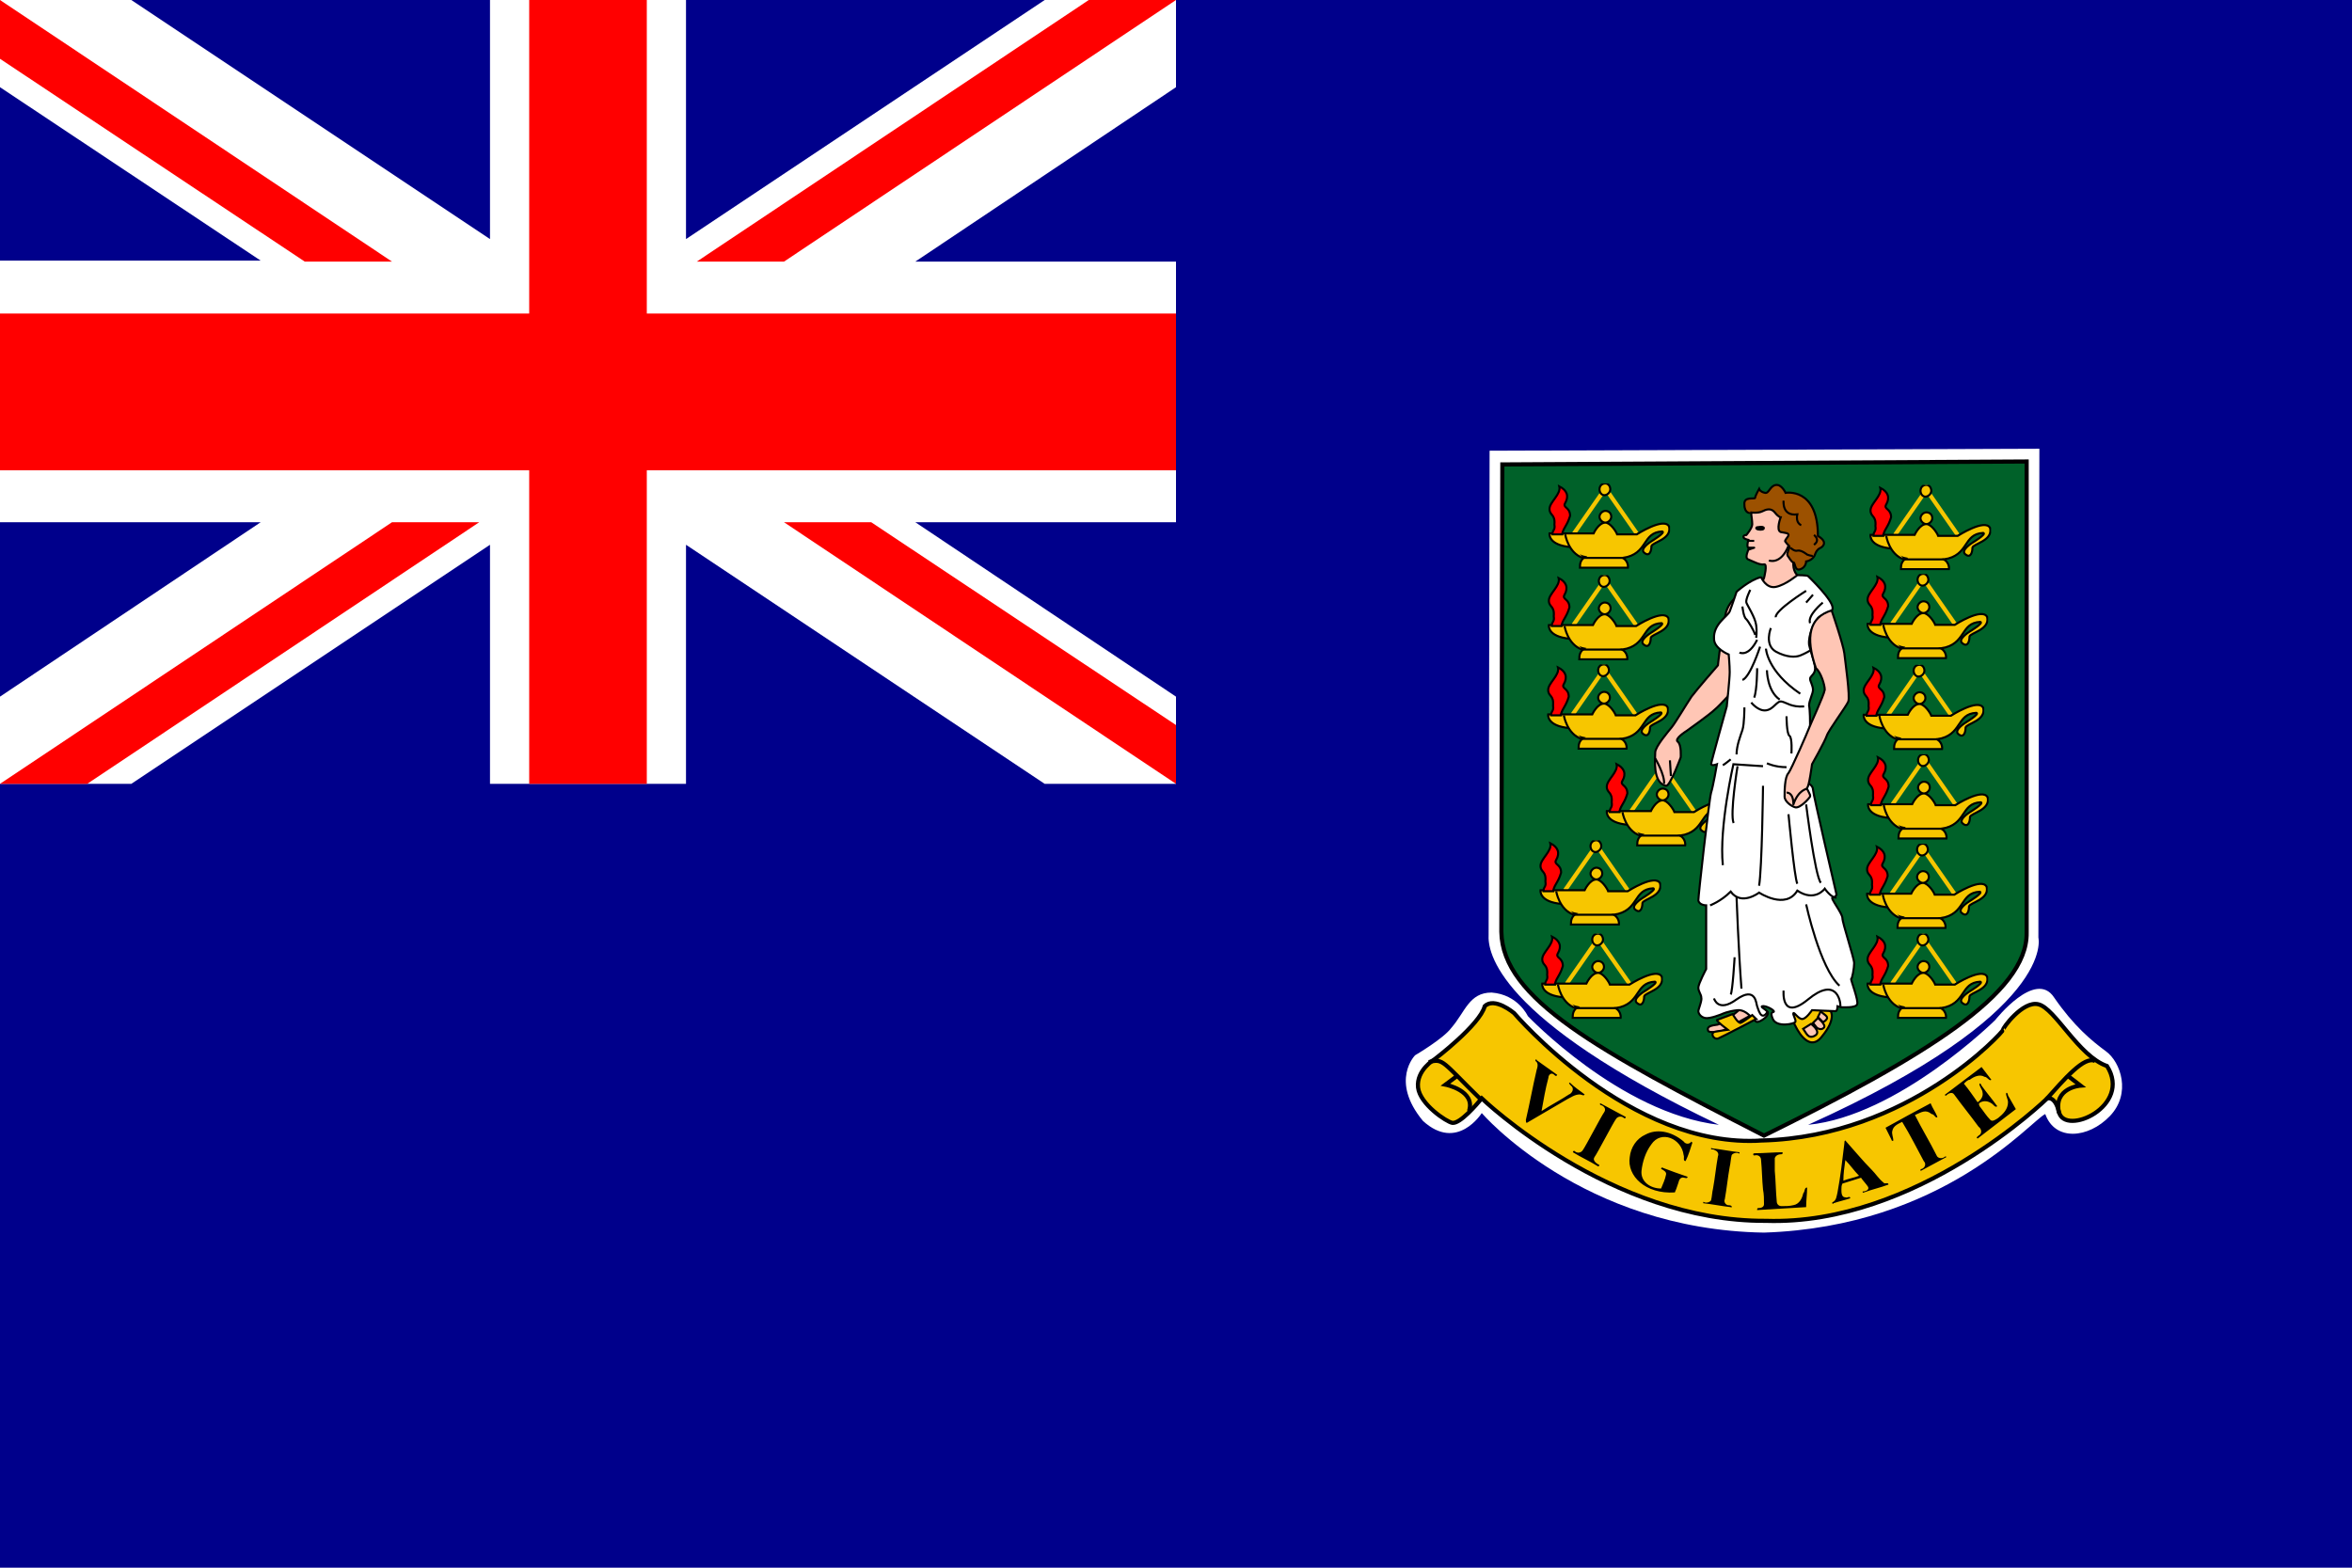 <svg xmlns="http://www.w3.org/2000/svg" xmlns:xlink="http://www.w3.org/1999/xlink"  viewBox="0 0 240 160"><symbol id="vg-a" viewBox="-6.3 -4.4 12.5 8.7"><path fill="none" stroke="#F7C600" stroke-width=".423" d="M-3.6-.8l3.2 4.6L2.8-.8"/><path fill="#F7C600" stroke="#000" stroke-width=".211" d="M-3-4.3h4.9s.1.6-.5 1c2.6.4 1.9 2.6 4 2.7.4-.1-1.1-1-1.1-1S3-2.4 3.6-2.8c.5-.4.7.2.7.7.1.4 2.1.7 1.8 2-.5 1-3.3-.8-3.3-.8h-2C.7-.6.1.3-.4.3-1.1.3-1.6-.8-1.6-.8h-4.5S-6.3-2-3.9-2.2c.5-.7.9-.9 1.4-1-.4-.3-.5-.6-.5-1.1zM.2.9C.2.6-.1.3-.4.3s-.6.3-.6.6.3.6.6.6.6-.2.6-.6zM.1 3.7c0-.3-.3-.6-.6-.6s-.5.3-.5.6.2.6.6.6c.3 0 .5-.3.5-.6z"/><path fill="#F7C600" stroke="#000" stroke-width=".211" d="M-2.7-3.3h4.1M-4.5-.9s.3-1.9 1.8-2.4"/><path fill="#F00" stroke="#000" stroke-width=".211" d="M-4.8-.8c.2.7.5.8.8 1.8 0 .9-.8.8-.5 1.3.4.7.2 1.3-.6 1.7.2-.8-1-1.6-1-2.3 0-.7.6-.5.5-1.6.1-.6-.2-.5-.2-1h1z"/></symbol><path fill="#00008B" d="M0 0h240v160H0V0z"/><path fill="#FFF" d="M152 46l56.1-.2-.1 49.9s2 7.6-23.5 19.1c9.2-.9 19.1-10.7 19.1-10.7s4.1-5.2 6-2.3c2 2.9 3.8 4.4 5.3 5.5 1.5 1.1 2.6 4.3.4 6.6s-5.6 2.6-6.6-.2c-1.5.7-10.4 11.5-28.7 12.1-18.6-.3-28.8-12.2-28.8-12.2s-2.5 4-6 .8c-3.4-4.1-.8-6.7-.8-6.7s2.9-1.7 3.7-2.8c1.4-1.6 1.8-3.6 4.1-3.6 2.7.2 3.7 2.4 3.7 2.4s9.4 9.9 19.5 11.1c-22.8-10.9-23.6-17.7-23.5-19.4L152 46z"/><path fill="#006129" stroke="#000" stroke-width=".423" d="M153.3 47.4l53.5-.3v48.1c.1 6.2-10.4 12.6-26.8 20.7-17-8.7-26.7-14-26.8-20.8l.1-47.7z"/><use xlink:href="#vg-a" width="12.5" height="8.7" x="-6.3" y="-4.4" transform="matrix(1 0 0 -1 164.214 53.64)" overflow="visible"/><use xlink:href="#vg-a" width="12.5" height="8.7" x="-6.3" y="-4.4" transform="matrix(1 0 0 -1 164.147 62.995)" overflow="visible"/><use xlink:href="#vg-a" width="12.5" height="8.7" x="-6.3" y="-4.4" transform="matrix(1 0 0 -1 164.076 72.11)" overflow="visible"/><use xlink:href="#vg-a" width="12.5" height="8.7" x="-6.3" y="-4.4" transform="matrix(1 0 0 -1 170.058 81.983)" overflow="visible"/><use xlink:href="#vg-a" width="12.5" height="8.7" x="-6.3" y="-4.4" transform="matrix(1 0 0 -1 163.296 90.06)" overflow="visible"/><use xlink:href="#vg-a" width="12.5" height="8.7" x="-6.3" y="-4.4" transform="matrix(1 0 0 -1 163.473 99.59)" overflow="visible"/><use xlink:href="#vg-a" width="12.5" height="8.7" x="-6.3" y="-4.4" transform="matrix(1 0 0 -1 196.97 53.79)" overflow="visible"/><use xlink:href="#vg-a" width="12.5" height="8.7" x="-6.3" y="-4.4" transform="matrix(1 0 0 -1 196.67 62.87)" overflow="visible"/><use xlink:href="#vg-a" width="12.5" height="8.7" x="-6.3" y="-4.4" transform="matrix(1 0 0 -1 196.27 72.15)" overflow="visible"/><use xlink:href="#vg-a" width="12.5" height="8.7" x="-6.3" y="-4.4" transform="matrix(1 0 0 -1 196.72 81.28)" overflow="visible"/><use xlink:href="#vg-a" width="12.5" height="8.7" x="-6.3" y="-4.4" transform="matrix(1 0 0 -1 196.62 90.41)" overflow="visible"/><use xlink:href="#vg-a" width="12.5" height="8.7" x="-6.3" y="-4.4" transform="matrix(1 0 0 -1 196.67 99.59)" overflow="visible"/><path fill="#F7C600" stroke="#000" stroke-width=".211" d="M183.2 104.7s1.3 2.9 2.7 1.1c1.5-1.8.9-2.6.9-2.6l-3.3-1.8-1 2 .7 1.3z"/><path fill="#FFC6B5" stroke="#000" stroke-width=".211" d="M186 104.3s.2 0 .4-.3-.4-.5-.6-.8l-.3.6.5.5zM178.7 103.6l-2.9 1.6s-1.4.3-1.5 0c-.1-.3 0-.5.8-.6.7 0 2.8-1.9 2.8-1.9l.8.9zM178.7 52.5s.1.7.1 1c0 .4-.6 1.1-.6 1.1s-.3 0-.3.2.5.3.5.3-.2.7 0 .8c.2 0-.5 1 0 1.2.5.2 1.2.6 1.6.5.4-.1 0 1.4 0 1.4l-1 2.1 5.5-.6-1.1-1.8s-.5-.4-.4-1.4c.1-1-.1-5.7-.1-5.7l-3.9-.5-.3 1.4zM177.7 60.6s-1.8.8-1.7 3c-.5 2.1-.7 4.3-.7 4.3s-2.1 2.4-2.7 3.2c-.6.9-1.6 2.6-2 3.1-.4.5-1.7 2-1.7 2.6 0 .6-.3 3.1 1.1 3.4.4.1 1.5-2.9 1.5-2.9s.1-1.3-.3-1.6.9-1.1.9-1.1 2.4-1.7 2.9-2.2c.5-.4 2-2.1 2-2.1l.7-9.7z"/><path fill="#FFF" stroke="#000" stroke-width=".211" d="M179.7 58.9s.5 1.2 1.5 1c1-.2 2.2-1.2 2.2-1.2s1 0 1.1.1c.1.1 2.6 2.5 2.5 3.3-.1.7-1.1.5-1.5 1-.4.5-1 1.7-.9 2.7.2.9.7 2.1.6 2.6-.1.5-.5.6-.5.9 0 .2.3.7.3 1.1s-.4 1.1-.4 1.6c.1.5.1 1.8.1 1.8l-.1 6.2s.4.2.4.6c0 .4 2.4 10.7 2.4 10.7s-.1.3-.4.3 1 1.6 1 2.1 1.2 4.1 1.2 4.6-.2 1.6-.3 1.6c-.1 0 .8 2.3.6 2.6-.1.4-1.6.3-1.6.3l-.4-.1s0 .5-.2.5c-.3 0-2.4-.1-2.4-.1s-.6.9-1 .9-.8-.7-.9-.6c-.1.1.3.7.2.9-.1.2-1.9.6-2.3-.3-.4-.9.2-.6.1-.8-.1-.2-.9-.6-1.2-.5-.2.1.6.4.6.7 0 .4-.8.9-1.1.9-.3 0-1-1.3-2-1.2-1 .1-1.6.4-1.6.4s-1.2.5-1.7.4c-.5-.1-.7-.5-.7-.7 0-.2.4-1.1.3-1.4 0-.3-.3-.6-.3-1s.8-1.9.8-1.9v-6.5s-.7 0-.8-.5c0-.5 1.1-10.3 1.3-11 .2-.6.6-2.9.6-2.9s-.5.2-.6 0c0-.2 1.6-5.9 1.6-5.9s.3-2.8.3-3.5c0-.7-.1-1.8-.1-1.8s-1.5-.6-1.5-1.6c-.1-1.5 1.4-2.3 1.6-2.8.2-.5.7-2 .7-2s1.3-1.2 2.5-1.5z"/><path fill="#F7C600" stroke="#000" stroke-width=".211" d="M179.2 104s-3.4 1.8-3.9 2c-.5.1-.8-.6-.3-.7.5-.1 1.3-.2 1.3-.2s-1.2-.9-1.1-1l1.6-.6s.5.9.8.9c.3-.1 1.2-.8 1.2-.8l.4.4z"/><path fill="#FFC6B5" stroke="#000" stroke-width=".211" d="M184 105c.3.4.5 1.1 1.2.7.7-.4-.4-1.2-.4-1.2l-.8.5zM185.4 104.9s.4.3.7 0c.3-.3-.6-1-.6-1l-.5.5.4.5zM186.9 62.3s1.2 3.5 1.3 4.4c.1.9.6 4.4.4 4.9-.2.5-2 2.9-2.2 3.5-.2.6-1.5 2.9-1.5 2.9s-.3 2.3-.5 2.4c-.1.1.4.7.3.9-.1.2-1 1.2-1.5 1.1-.4-.1-1.1-.6-1.1-1.1 0-.5 0-2 .4-2.4.3-.4 2-4.3 2.1-4.6s1.5-3.3 1.6-3.9c0-.5-.4-1.8-.9-2.2-1.1-3.2-.7-5.2 1.6-5.9z"/><path fill="#9C5100" stroke="#000" stroke-width=".211" d="M178.6 52.3s.8.1 1.2-.1c.4-.2.9-.4 1.3.1s.6.5.6.5-.5 1.3 0 1.5c.5.1.8.1.8.3 0 .2-.5.6-.3.7.1.2.4.4.4.5 0 .1-.3.7-.2.9.1.1.4.7.6.7.2 0 .1.9.7.7s.6-.8.6-.8.7-.1.9-.7c.2-.6.6-.7.6-.7s.9-.5-.3-1.2c0-5-3.3-4.4-3.3-4.4s-.4-.9-1-.8-.7.9-1.1.8c-.5-.1-.6-.4-.6-.4s-.4.7-.4.9c0 .2-1.2-.2-1.1.7 0 .9.6.9.6.8z"/><path fill="none" stroke="#000" stroke-width=".211" d="M184.3 60.3s-3.2 2-3.1 2.7M185 60.7l-.7.8M186 61.5s-1.6 1.3-1.3 2.1M178.6 60.2s-.5 1-.4 1.3c.1.3.9 1.5 1 2.3.1.7 0 1.3 0 1.3M177.8 61.9s.1 1.1.4 1.3c.2.2.8 1.2.9 1.6M177.5 66.6s.9.5 1.8-1.3M180.7 64.1s-.7 1.7.5 2.4c1.1.6 2 .6 2.5.4.5-.2 1-.5 1-.5M180.2 66.2s.1 2.3 3.5 4.6M180.3 68.4s0 2.1 1.3 3M179.6 66s-1 3.1-1.8 3.4M179.3 68.2s0 2.2-.3 3M178.7 71.7s.7.9 1.5.8c.8-.1 1.1-1 1.6-.9s1 .6 2.3.5M182.3 73.1s0 1.8.3 2c.3.2.2 1.8.2 1.8M178 72.2s0 1.7-.2 2.3c-.2.6-.6 1.6-.6 2.5M175.8 78.1c.2-.1.8-.6.8-.6M176.9 77.9s-1.5 6.5-1.1 10.4M177.3 78.2s-.8 4.9-.4 5.8M176.9 78l3 .2M180.3 77.9s.8.4 2 .4M179.9 80.2s-.1 8.4-.4 10.2M184.3 82.1s.9 7.3 1.5 8M182.5 83.1s.6 6.5.9 7.1M174.5 92.4s1.1-.4 2.1-1.4c1.1 1.5 2.9.1 2.9.1s2.7 1.8 3.9-.2c1.8 1.2 2.8-.2 2.8-.2s.7 1 1.2.9M184.3 92.3s1.4 6.5 3.4 8.3M177.2 91.6s.2 5.4.5 9.3M177 97.7s-.2 3.5-.4 3.8M174.9 101.9s.4 1.5 2.3.1c2-1.4 2 .5 2.1.7.1.2.4 1.7 1.1.5M182 101.1s-.3 3.2 2.5.9c2.8-2.3 3.3 0 3.3.7M182 51.1s-.2 1.6 1.4 1.4c-.2.9.4 1.1.4 1.1M185.1 54.6s.7.5 0 1M182.7 55.9s.4.4.7.3c.4-.1 1 .4 1 .4s.5.2.6.1M180.5 57.2s1.2.5 2-1.5M178.3 55.2h.7M170.4 77.6l.1 1.6M168.9 77.4s1 1.7.9 2.6"/><path fill="none" stroke="#000" stroke-width=".211" stroke-linejoin="round" d="M178.4 55.9h.6l-.6.2M182.3 80.9s.7-.1.7 1.2c.5-1.5 1.4-1.6 1.4-1.6"/><path fill="none" stroke="#000" stroke-width=".38" stroke-linejoin="round" d="M179.3 53.9c.1 0 .5-.1.6 0 0 .1-.5.1-.6 0z"/><path fill="#F7C600" stroke="#000" stroke-width=".423" d="M179.8 116.4c15-.4 24.7-11.2 24.6-11.3-.1-.1 2-3 3.6-2.6 1.7.4 4.1 5.3 7 6.3 2.6 4.1-4.3 7.2-4.9 4.7-.4-1.7-1.2-1.4-1.2-1.4s-13.3 13-28.7 12.5c-15.9.1-29-12.5-29-12.5-.5.6-2.2 2.6-3 2.5-.6-.1-3.3-1.9-3.5-3.6-.2-1.8 1.7-2.9 1.7-2.9s4.6-3.5 5.1-5.4c1-1 3 .7 3 .7s11.8 13.9 25.3 13z"/><path fill="none" stroke="#000" stroke-width=".423" d="M145.8 108.4c1.5-.4 1.3-.1 5.3 3.8M148.7 109.8l-1.2.9s3.1.6 2.4 2.7M213.8 108.3c-1.1-.6-3.2 1.9-5 3.9"/><path fill="none" stroke="#000" stroke-width=".423" d="M211 109.8l1.3 1s-2.8.2-2.2 2.8"/><path d="M161.7 111.7c-.1.2-.3 0-.5 0-.5 0-.9.3-1.3.5-1.4.8-2.7 1.6-4.1 2.4-.1 0-.1-.2-.1-.3.4-1.7.7-3.4 1.1-5.1.1-.3.2-.7-.1-.9-.1-.1.1-.3.1-.1l2.1 1.5c-.1.2-.2.1-.3 0-.3-.3-.6 0-.6.3-.3 1.1-.5 2.3-.7 3.4.9-.6 1.9-1.1 2.8-1.7.3-.1.6-.6.2-.9-.1-.1-.3-.3-.1-.3.5.5 1 .8 1.5 1.2zm1.5 7.2c0 .1-.1.2-.2.1-.8-.5-1.7-.9-2.5-1.4 0-.1.1-.2.2-.1.2.2.6.2.8-.1.3-.4 1.9-3.5 2.2-3.9.2-.3 0-.6-.3-.7-.1 0-.2-.1-.1-.2l2.6 1.4c0 .1-.1.2-.2.1-.2-.2-.6-.2-.8.1-.3.4-1.9 3.5-2.2 3.9-.2.3.1.6.5.8zm9.5-2.3c-.2.6-.4 1.3-.7 1.9-.3 0-.1-.4-.2-.6-.2-1.7-2.3-2.6-3.3-1.1-.6.8-.9 1.8-1 2.7-.1 1.1.9 1.8 2 1.8.2-.5.4-.9.5-1.4.1-.3-.3-.5-.5-.6 0-.1.1-.2.2-.1.8.3 1.6.6 2.5.9 0 .3-.4 0-.6.1-.3.1-.3.5-.4.7-.1.3-.2.6-.3.8-3 .2-4.9-1.7-4.6-3.6.1-1 .7-1.9 1.6-2.3 1.1-.6 2.6-.4 3.9.7.2.3.6.3.8 0 0 .1.1.1.1.1m4 6.5c0 .1 0 .2-.1.1-.9-.1-1.9-.3-2.8-.4 0-.1 0-.2.1-.1.2.1.6 0 .7-.2.1-.4.1-.8.2-1.2.2-1.1.3-2.2.5-3.3.1-.2 0-.5-.3-.6-.1-.1-.3-.1-.4-.1 0-.1 0-.2.1-.1.9.1 1.9.3 2.8.4 0 .1 0 .2-.1.1-.2-.1-.6 0-.7.2-.1.4-.1.8-.2 1.2-.2 1.1-.3 2.2-.5 3.3-.1.2 0 .5.3.6.1 0 .3 0 .4.1zm7.7-1.9c0 .7-.1 1.3-.1 2-1.7.1-3.4.2-5 .3 0-.1 0-.2.1-.2.3 0 .6-.1.6-.4 0-.5 0-1-.1-1.5-.1-1-.1-2-.2-3 0-.3-.2-.5-.5-.5-.1 0-.3.1-.3-.1 0-.1.1-.1.2-.1.9 0 1.9-.1 2.8-.1 0 .1 0 .2-.1.2-.3 0-.6.1-.7.4v1.3c.1 1 .1 2.1.2 3.1 0 .3.2.5.5.5.4 0 .8 0 1.2-.1.6-.1.9-.7 1-1.2.2-.2.1-.6.4-.6-.1 0 0 0 0 0m3.9-4.8c-.1 0-.1.2-.1.3-.2 1.7-.4 3.4-.7 5-.1.4-.1.8-.5 1-.1 0 0 .3.1.1.6-.2 1.1-.3 1.7-.5 0-.3-.3 0-.5-.1-.4 0-.4-.5-.4-.8 0-.2 0-.4.1-.6.6-.2 1.3-.4 1.9-.6.2.3.5.6.7.9.2.3-.2.5-.5.5-.1 0 0 .2.1.1.8-.3 1.7-.5 2.5-.8 0-.3-.4 0-.5-.2-.5-.4-.8-.9-1.2-1.3-.9-.9-1.8-2-2.7-3zm0 2c.5.5.9 1.1 1.4 1.6-.5.2-1.1.3-1.6.5 0-.7.1-1.4.2-2.1zm8.7-5.8c.2.5.5.9.7 1.4-.2.2-.3-.3-.6-.3-.6-.5-1-.2-1.7.1.7 1.4 1.5 2.7 2.2 4.1.1.3.5.4.8.2.1-.1.2-.1.2 0-.2.1-2.4 1.3-2.6 1.4-.1-.1 0-.2.1-.2.3-.1.5-.5.2-.8-.7-1.3-1.4-2.7-2.2-4-.4.2-.9.4-1 .9-.1.3.1.7.1 1-.1.1-.2 0-.2-.1l-.6-1.2c1.6-.9 3.1-1.7 4.6-2.5zm3.4-2c.5.6.9 1.2 1.4 1.9.3-.2.6-.6.5-1 0-.3-.4-.7-.3-.9.1-.1.2.2.2.2.5.7 1.1 1.4 1.6 2.1-.2.2-.4-.2-.6-.3-.3-.2-.7-.3-1.1-.1-.2.1-.2.2-.1.4.4.5.7 1 1.1 1.4.2.2.5 0 .8-.2.5-.4 1-.9 1-1.6 0-.3-.2-.6-.2-.9.1-.2.2.1.2.2.3.5.5.9.8 1.4l-3.9 3c-.2-.1 0-.2.1-.3.4-.2.3-.7 0-.9-.8-1.1-1.7-2.2-2.5-3.3-.2-.3-.6-.1-.8.1-.1.1-.2-.1-.1-.1 1.2-.9 2.5-1.9 3.7-2.8.3.4.7.9 1 1.3-.2.2-.4-.3-.7-.3-.5-.3-1.1 0-1.5.3-.2 0-.4.2-.6.4"/><path fill="#FFF" d="M70 24.4V0H50v24.4L13.4 0H0v8.9l26.6 17.7H0v26.7h26.6L0 71.1V80h13.4L50 55.6V80h20V55.6L106.6 80H120v-8.9L93.4 53.3H120V26.7H93.4L120 8.9V0h-13.4L70 24.4z"/><path fill="#F00" d="M54 0h12v32h54v16H66v32H54V48H0V32h54V0zM0 0l40 26.7h-8.9L0 6V0zm120 0h-8.9l-40 26.7H80L120 0zm0 80L80 53.3h8.9L120 74v6zM0 80h8.9l40-26.7H40L0 80z"/></svg>